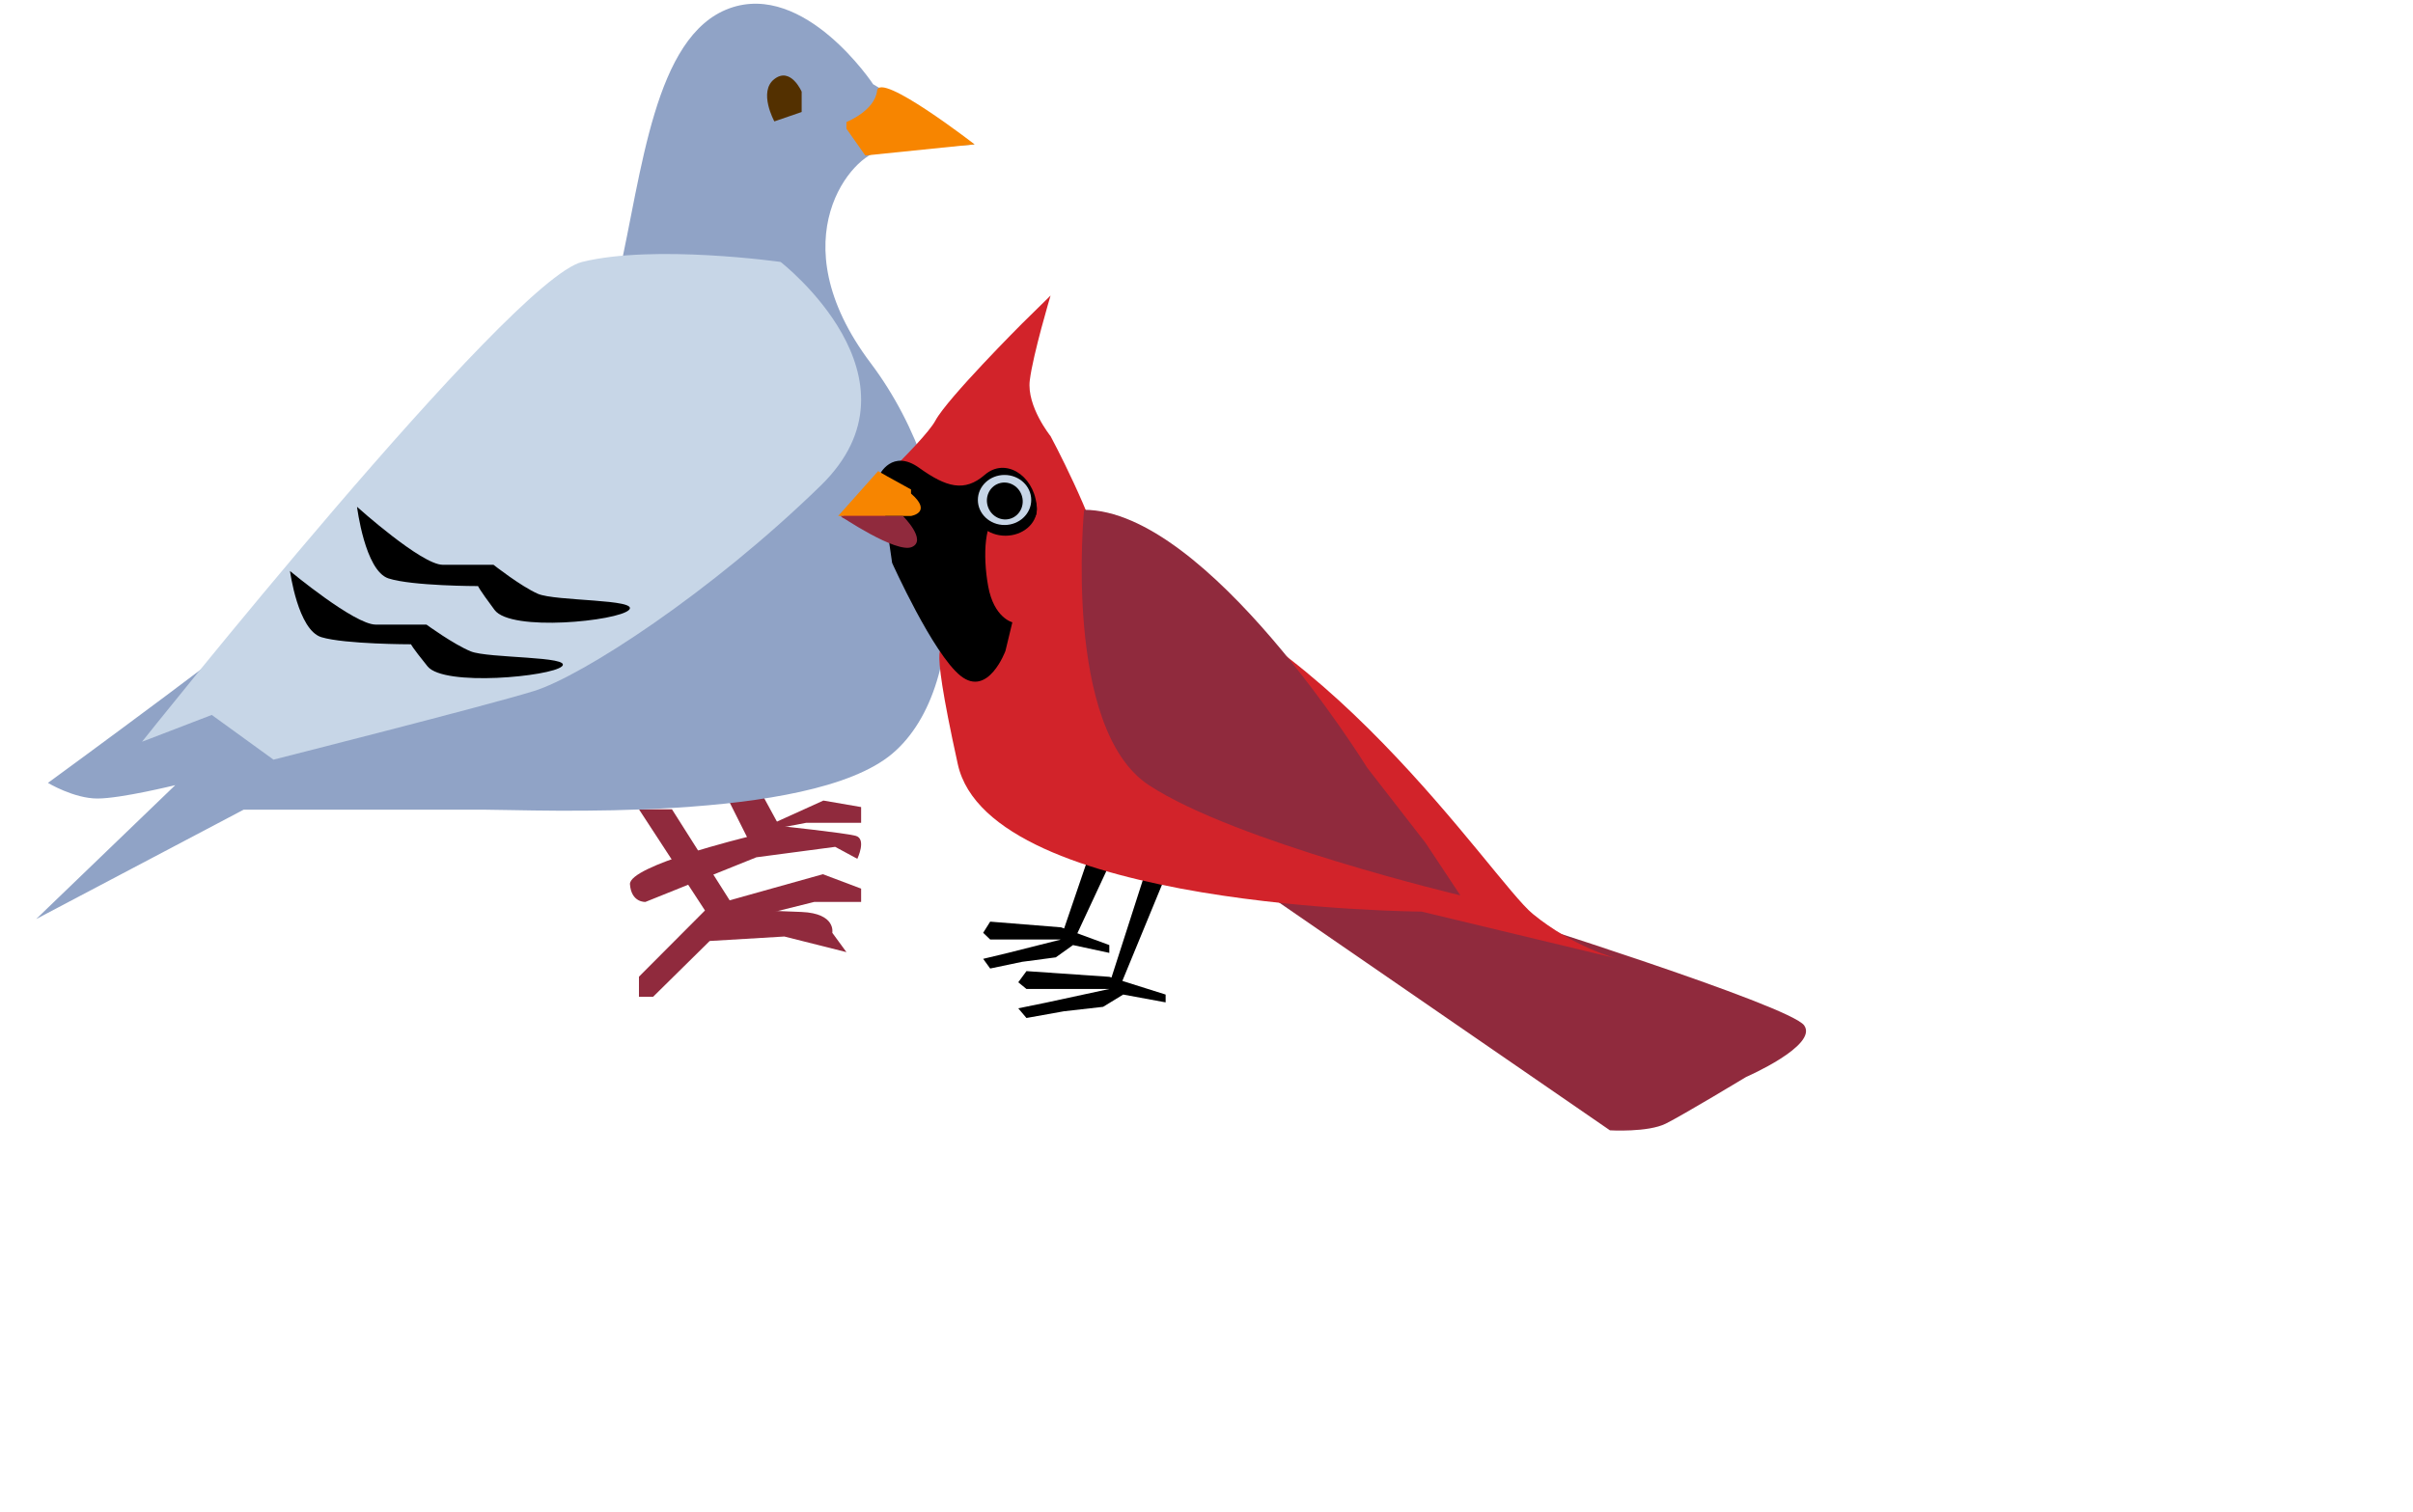 <?xml version="1.0" encoding="utf-8"?>
<!-- Generator: Adobe InDesign 5.0 SVG Export Plug-in, SVG Library version: 6.0 build 100 -->
<!DOCTYPE svg PUBLIC "-//W3C//DTD SVG 1.1//EN" "http://www.w3.org/Graphics/SVG/1.1/DTD/svg11.dtd">
<svg version="1.1" xmlns="http://www.w3.org/2000/svg" xmlns:xlink="http://www.w3.org/1999/xlink" x="0pt" y="0pt"
	 width="486.333pt" height="304.914pt" xml:space="preserve">
<clipPath id="clp1" fill="none">
	<path shape-rendering="crispEdges" stroke="#000000" d="M0,0h486.333v304.914H0z"/>
</clipPath>
<g clip-path="url(#clp1)" fill="none">
	<clipPath id="clp2">
		<path shape-rendering="crispEdges" stroke="#000000" d="M1,1v266.947h261V1H1z"/>
	</clipPath>
	<g clip-path="url(#clp2)">
		<clipPath id="clp3">
			<path shape-rendering="crispEdges" stroke="#000000" d="M9.716,1H262v266.947H9.716z"/>
		</clipPath>
		<g clip-path="url(#clp3)">
			<clipPath id="clp4">
				<path shape-rendering="crispEdges" stroke="#000000" d="M9.716,267.947H262V1H9.716z"/>
			</clipPath>
			<g clip-path="url(#clp4)">
				<g transform="matrix(1.056 0 0 -1 9.716 267.947)">
					<path fill="#902A3D" d="M153.4,50.4l16.8-27.2l-16.8-17.8V0H157l14.4,15l19.005,1.2L206.2,12l-3.6,5.2
						c0,0,1.005,5.2-7.795,5.6S178,23.4,178,23.4l-16.2,27z"/>
				</g>
				<g transform="matrix(1.056 0 0 -1 9.716 267.947)">
					<path fill="#902A3D" d="M171.493,62.737l9.404-19.792c0,0-30.135-7.721-29.786-12.709
						c0.348-4.988,3.939-4.737,3.939-4.737l28.237,11.999l20.048,2.806l5.638-3.215c0,0,2.431,5.383-0.432,6.185
						c-2.863,0.802-19.432,2.651-19.432,2.651l-10.762,20.9z"/>
				</g>
				<g transform="matrix(1.056 0 0 -1 9.716 267.947)">
					<path fill="#90A3C6" d="M0,20.895l52.8,29.4H114c12.6,0,82.8-3.6,103.8,15s18.6,71.4-5.4,105
						s-4.2,56.4,2.4,57c6.6,0.6,24,1.8,24,1.8l-25.8,16.2c0,0-17.4,27.8-36.6,20.4
						c-19.2-7.4-22.2-44.2-28.2-72s-6-25.897-23.4-37.8s-46.6-36-55.4-45S3,57.495,3,57.495
						s6.6-4.2,12.6-4.2s19.8,3.6,19.8,3.6"/>
				</g>
				<g transform="matrix(1.056 0 0 -1 9.716 267.947)">
					<path fill="#C7D6E7" d="M26.936,68.554c0,0,93.546,124.172,111.982,128.979s50.528,0,50.528,0
						s38.238-31.243,10.242-60.083c-27.995-28.84-60.77-51.272-73.061-55.277c-12.291-4.006-66.233-18.426-66.233-18.426
						l-15.705,12.017z"/>
				</g>
				<g transform="matrix(1.056 0 0 -1 9.716 267.947)">
					<path fill="#F78500" d="M206.2,235.147c0,0,7.2,3,7.8,8.4c0.6,5.4,24.8-14.4,24.8-14.4
						l-27.8-3l-4.8,7.2"/>
				</g>
				<g transform="matrix(1.056 0 0 -1 9.716 267.947)">
					<path fill="#533000" d="M194.805,243.303c0,0-2.779,6.788-6.947,3.394c-4.169-3.394,0-11.383,0-11.383
						l6.947,2.525z"/>
				</g>
			</g>
			<g transform="matrix(1.056 0 0 -1 9.716 267.947)">
				<path fill="#902A3D" d="M174,25.2l26.2,7.747l9.736-3.873v-3.577H198l-17.479-4.603z"/>
			</g>
			<g transform="matrix(1.056 0 0 -1 9.716 267.947)">
				<path fill="#902A3D" d="M181.941,43.947l18.395,8.8l9.6-1.747v-4.239H195.939z"/>
			</g>
			<clipPath id="clp5">
				<path shape-rendering="crispEdges" stroke="#000000" d="M9.716,267.947H262V1H9.716z"/>
			</clipPath>
			<g clip-path="url(#clp5)">
				<g transform="matrix(1.056 0 0 -1 9.716 267.947)">
					<path fill="#000000" d="M64.6,114.447c0,0,2-15.881,8-17.787c6-1.906,22.8-1.906,22.8-1.906s0-0.423,4.2-5.928
						c4.2-5.506,31.4-2.753,34.2,0C136.6,91.578,115,90.943,110.6,92.849c-4.4,1.905-11.275,7.198-11.275,7.198h-12.925
						C81,100.047,64.6,114.447,64.6,114.447"/>
				</g>
				<g transform="matrix(1.056 0 0 -1 9.716 267.947)">
					<path fill="#000000" d="M81.658,131.708c0,0,2-17.184,8-19.246c6-2.062,22.8-2.062,22.8-2.062s0-0.459,4.2-6.416
						s31.4-2.978,34.2,0c2.8,2.979-18.8,2.291-23.2,4.353c-4.4,2.063-11.275,7.789-11.275,7.789h-12.925
						C98.058,116.126,81.658,131.708,81.658,131.708"/>
				</g>
			</g>
		</g>
	</g>
	<clipPath id="clp6">
		<path shape-rendering="crispEdges" stroke="#000000" d="M225.238,79.447V303.914h260.095V79.447H225.238z"/>
	</clipPath>
	<g clip-path="url(#clp6)">
		<clipPath id="clp7">
			<path shape-rendering="crispEdges" stroke="#000000" d="M225.238,79.447h260.095V303.914H225.238z"/>
		</clipPath>
		<g clip-path="url(#clp7)">
			<g transform="matrix(1 0 0 -1 225.238 303.914)">
				<path fill="#000000" d="M88.002,68.467l-12-29.133h-3.133l10.333,32.133z"/>
			</g>
			<g transform="matrix(1 0 0 -1 225.238 303.914)">
				<path fill="#000000" d="M72.868,71.467l-10.067-21.6h-3.6l9,26.4z"/>
			</g>
			<g transform="matrix(1 0 0 -1 225.238 303.914)">
				<path fill="#000000" d="M72.868,41.333l-22.267,1.533l-2.2-3l2.2-1.8h22.267l-16.667-3.6l-7.8-1.6l2.2-2.6l10.034,1.8
					l10.566,1.2l5.4,3.3l11.4-2.1v2.1z"/>
			</g>
			<g transform="matrix(1 0 0 -1 225.238 303.914)">
				<path fill="#000000" d="M59.913,54.633l-19.062,1.533l-1.883-3l1.883-1.8h19.062l-14.268-3.6l-6.677-1.6l1.883-2.6l8.59,1.8
					l9.045,1.2l4.623,3.3l9.759-2.1v2.1z"/>
			</g>
			<clipPath id="clp8">
				<path shape-rendering="crispEdges" stroke="#000000" d="M225.238,303.914h260.095V79.447H225.238z"/>
			</clipPath>
			<g clip-path="url(#clp8)">
				<g transform="matrix(1 0 0 -1 225.238 303.914)">
					<path fill="#902A3D" d="M116.802,62.467l90.6-62.4c0,0,10.2-0.6,15,1.8c4.8,2.4,21.6,12.547,21.6,12.547
						s19.4,8.453,15.6,13.853c-3.8,5.4-82.2,30-82.2,30l-46.8,20.4z"/>
				</g>
				<g transform="matrix(1 0 0 -1 225.238 303.914)">
					<path fill="#D2232A" d="M1.002,164.867c0,0,21.916,20,25.139,26s23.205,26,23.205,26l7.735,7.6
						c0,0-4.727-15.8-5.587-22.8c-0.859-7,5.587-15,5.587-15s11.602-21.574,14.825-35.4
						c56.723-10.8,103.778-84,114.736-93c10.958-9,22.56-12,22.56-12l-52.426,12.6
						c0,0-116.025,0.626-124.619,39.6c-8.595,38.974-3.438,30-3.438,30l-7.305,26.4z"/>
				</g>
				<g transform="matrix(1 0 0 -1 225.238 303.914)">
					<path fill="#000000" d="M14.5,152.609c0,0,10.978-24.449,18.399-30.364c7.42-5.915,12.058,6.704,12.058,6.704
						l1.856,7.689c0,0-4.948,1.162-6.494,9.662c-1.546,8.5-0.927,18.139,2.783,18.928
						c3.711,0.788,11.131-4.802,10.204,3.12c-0.928,7.921-8.465,12.653-13.914,7.921
						c-5.449-4.732-10.357-3.323-17.625,1.887c-7.267,5.211-10.667-1.887-10.667-1.887"/>
				</g>
				<g transform="matrix(1 0 0 -1 225.238 303.914)">
					<path fill="#F78500" d="M19.58,172.337c-5.053,2.739-8.843,4.931-8.843,4.931L0,165.215h19.58c0,0,5.895,0.913,0,6.026"/>
				</g>
				<g transform="matrix(1 0 0 -1 225.238 303.914)">
					<path fill="#902A3D" d="M17.402,165.214c0,0,6.6-6.547,2.4-8.347s-19.2,8.347-19.2,8.347z"/>
				</g>
				<g transform="matrix(1 0 0 -1 225.238 303.914)">
					<path fill="#000000" d="M44.953,159.907c4.657,0,8.432,3.223,8.432,7.2c0,3.976-3.775,7.2-8.432,7.2
						s-8.432-3.224-8.432-7.2C36.521,163.13,40.296,159.907,44.953,159.907"/>
				</g>
				<g transform="matrix(1 0 0 -1 225.238 303.914)">
					<path fill="#C7D6E7" d="M44.712,162.787c3.959,0,7.169,3.012,7.169,6.727c0,3.715-3.21,6.727-7.169,6.727
						s-7.169-3.012-7.169-6.727C37.544,165.799,40.754,162.787,44.712,162.787"/>
				</g>
				<g transform="matrix(1 0 0 -1 225.238 303.914)">
					<path fill="#000000" d="M46.488,164.559c2.487,0.905,3.739,3.735,2.798,6.321c-0.941,2.585-3.72,3.948-6.206,3.043
						c-2.487-0.905-3.739-3.735-2.798-6.321C41.223,165.016,44.001,163.654,46.488,164.559"/>
				</g>
				<g transform="matrix(1 0 0 -1 225.238 303.914)">
					<path fill="#902A3D" d="M66.091,166.867c0,0-5.811-58.774,17.432-74.029c23.242-15.254,83.679-29.611,83.679-29.611
						l-9.373,14.132l-15.671,20.19C142.158,97.549,99.37,166.867,66.091,166.867"/>
				</g>
			</g>
		</g>
	</g>
</g>
</svg>
